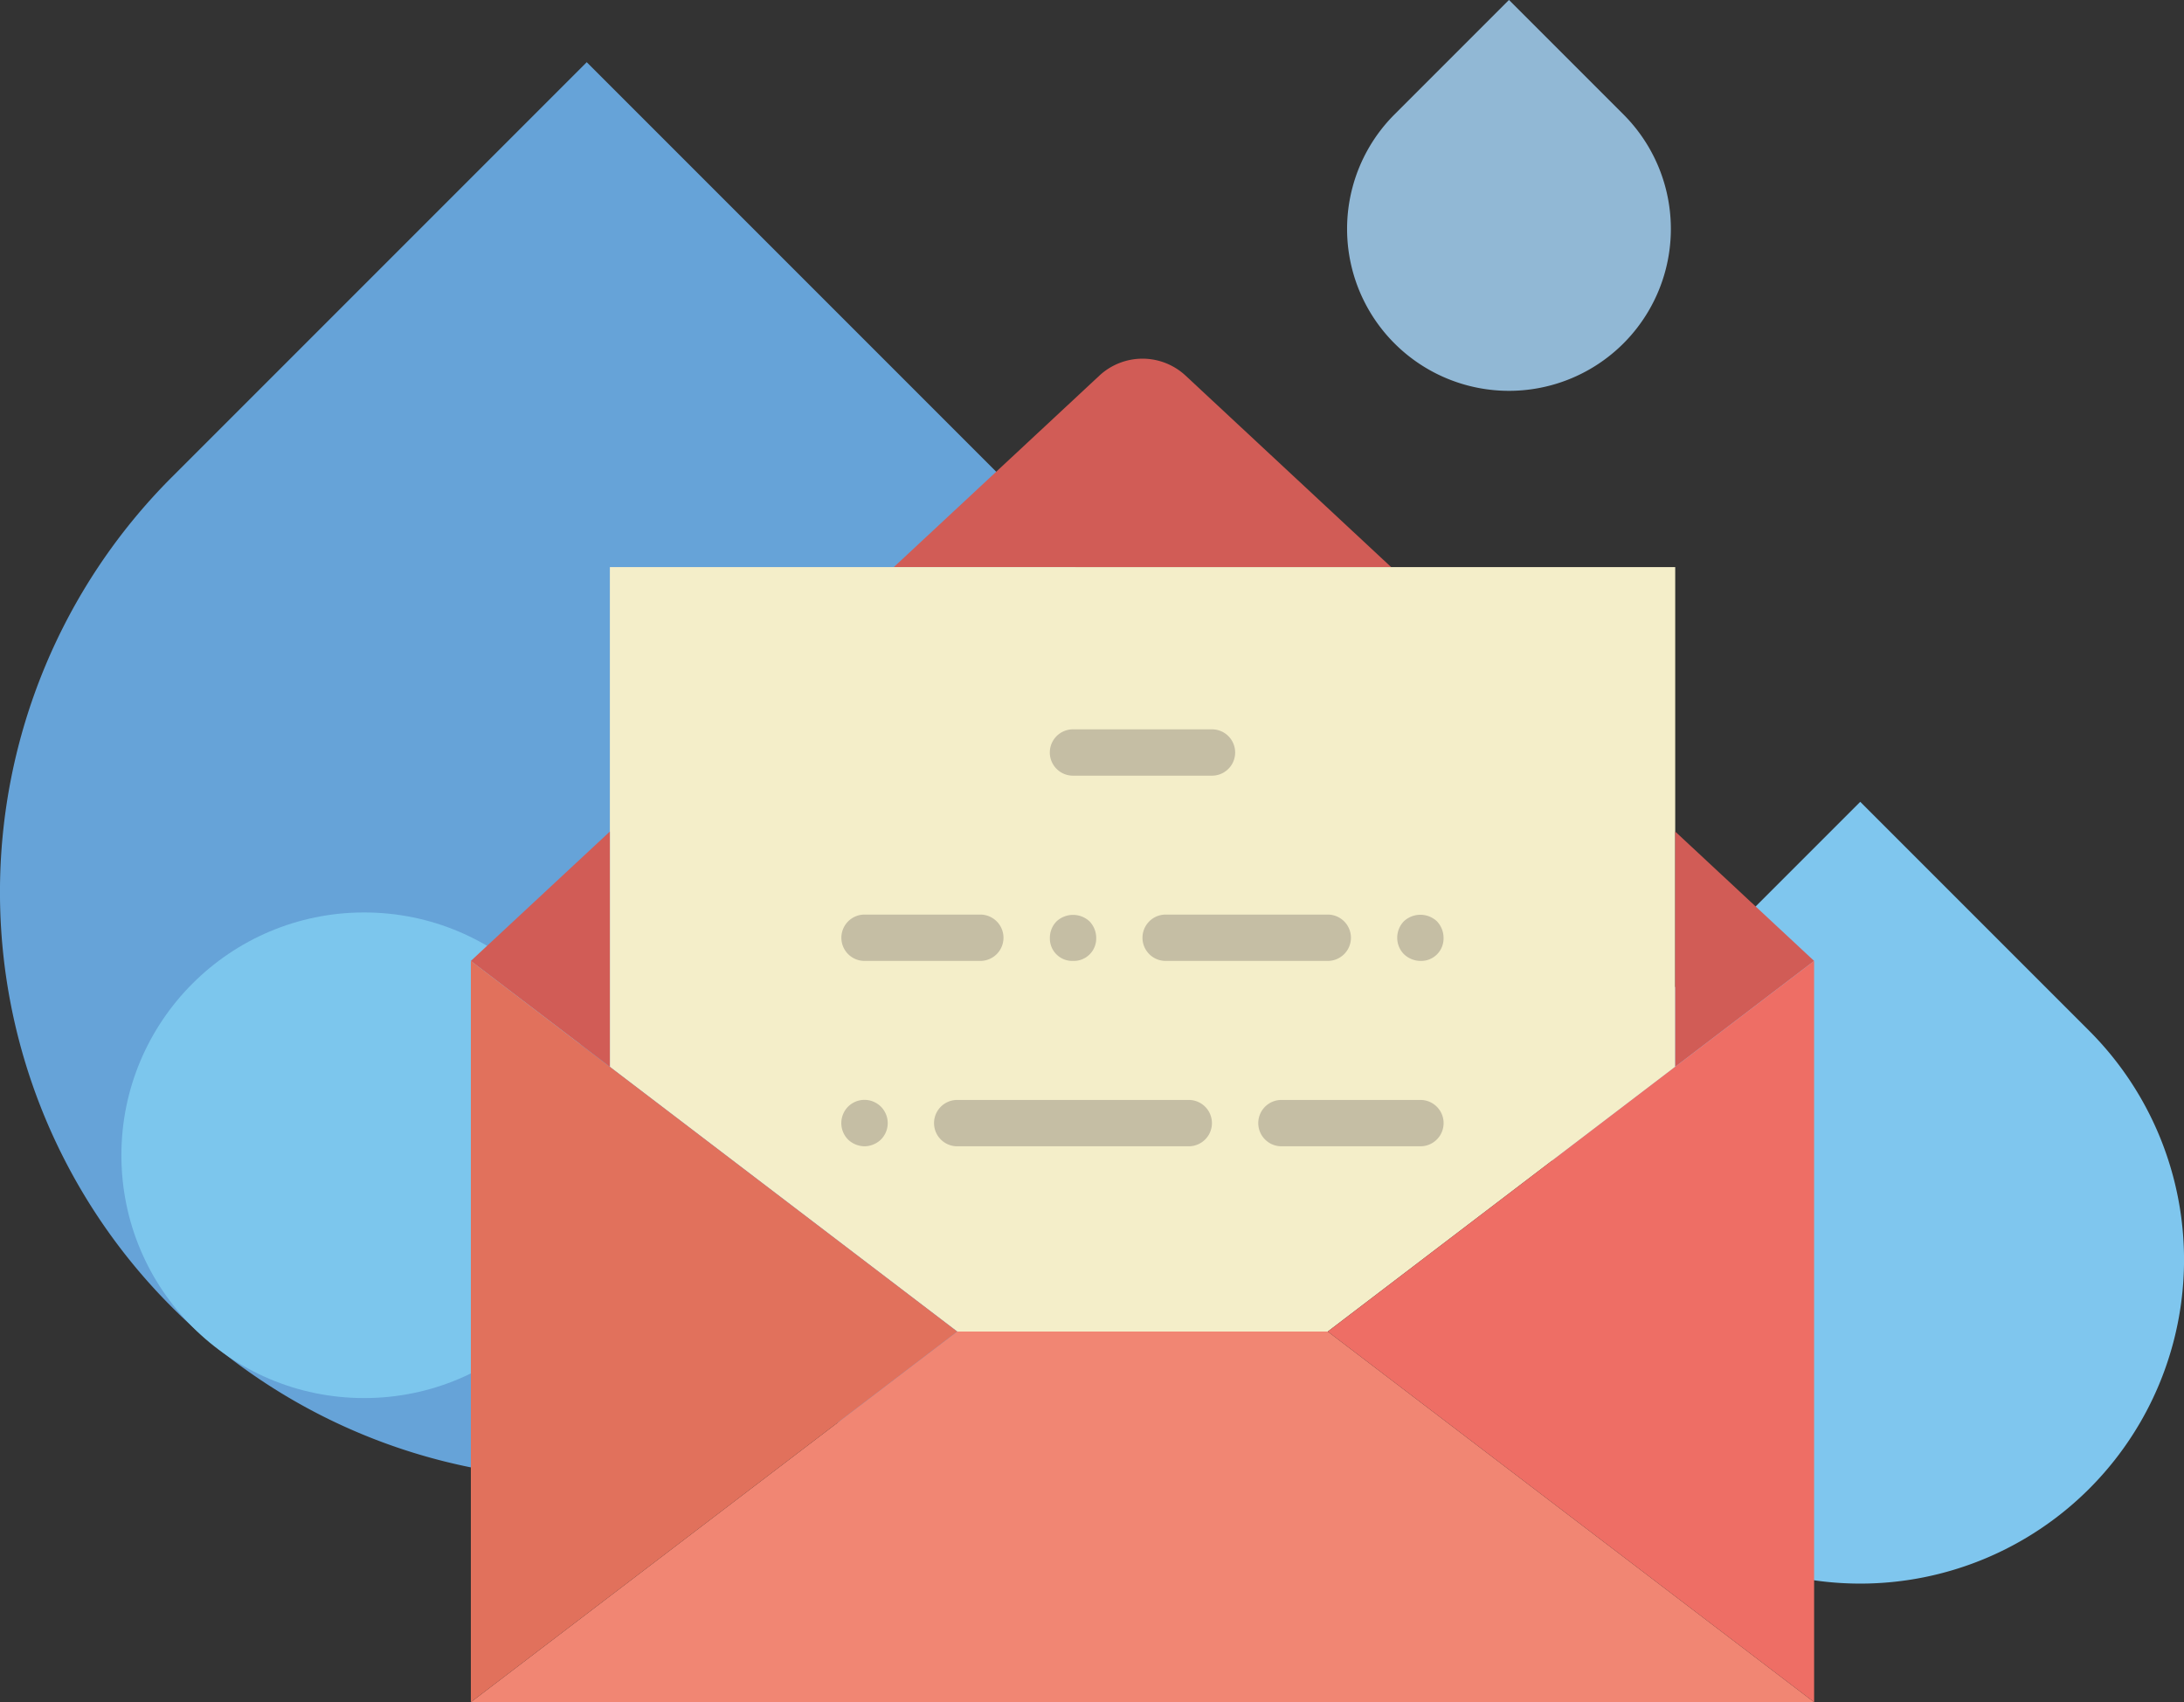 <svg id="Layer_1" data-name="Layer 1" xmlns="http://www.w3.org/2000/svg" viewBox="0 0 194.67 151.7"><rect x="0" y="0" width="194.67" height="151.7" fill="#333333" stroke="none"/><defs><style>.cls-1{fill:#66a3d8;}.cls-2{fill:#7fc6ee;}.cls-3{fill:#91b8d5;}.cls-4{fill:#7cc6ed;}.cls-5{fill:#d15c56;}.cls-6{fill:#f4eec9;}.cls-7{fill:#c5bea4;}.cls-8{fill:#f18673;}.cls-9{fill:#e1715c;}.cls-10{fill:#ee6e65;}</style></defs><title>notifications</title><path class="cls-1" d="M53.55,31h52.3a0,0,0,0,1,0,0v52.3a52.3,52.3,0,0,1-52.3,52.3h0a52.3,52.3,0,0,1-52.3-52.3v0A52.3,52.3,0,0,1,53.55,31Z" transform="translate(-44.47 58.47) rotate(-45)"/><path class="cls-2" d="M167.06,87.21h28.86a0,0,0,0,1,0,0v28.86a28.86,28.86,0,0,1-28.86,28.86h0a28.86,28.86,0,0,1-28.86-28.86v0A28.86,28.86,0,0,1,167.06,87.21Z" transform="translate(-34.39 148.33) rotate(-45)"/><path class="cls-3" d="M135.75,9.77h14.43a0,0,0,0,1,0,0V24.2a14.43,14.43,0,0,1-14.43,14.43h0A14.43,14.43,0,0,1,121.32,24.2v0A14.43,14.43,0,0,1,135.75,9.77Z" transform="translate(21.4 99.28) rotate(-45)"/><circle class="cls-4" cx="32.46" cy="102.96" r="21.64"/><path class="cls-5" d="M125.26,54.34L106.93,37.27a5.64,5.64,0,0,0-7.69,0L80.91,54.34h44.35Z" transform="translate(-1.25 -3.79)"/><polygon class="cls-6" points="149.32 50.54 54.36 50.54 54.36 95.08 85.32 118.67 118.35 118.67 149.32 95.08 149.32 50.54"/><path class="cls-7" d="M109.28,72.92H96.89a2.06,2.06,0,0,1,0-4.13h12.39A2.06,2.06,0,0,1,109.28,72.92Z" transform="translate(-1.25 -3.79)"/><path class="cls-7" d="M127.86,105.95H115.47a2.06,2.06,0,1,1,0-4.13h12.39A2.06,2.06,0,1,1,127.86,105.95Z" transform="translate(-1.25 -3.79)"/><path class="cls-7" d="M88.63,89.43H78.31a2.06,2.06,0,1,1,0-4.13H88.63A2.06,2.06,0,0,1,88.63,89.43Z" transform="translate(-1.25 -3.79)"/><path class="cls-7" d="M119.6,89.43H105.15a2.06,2.06,0,1,1,0-4.13H119.6A2.06,2.06,0,1,1,119.6,89.43Z" transform="translate(-1.25 -3.79)"/><path class="cls-7" d="M96.89,89.43a2,2,0,0,1-2.06-2.06,2.09,2.09,0,0,1,.6-1.47,2.16,2.16,0,0,1,2.93,0,2.13,2.13,0,0,1,.6,1.47A2,2,0,0,1,96.89,89.43Z" transform="translate(-1.25 -3.79)"/><path class="cls-7" d="M107.21,105.95H86.57a2.06,2.06,0,0,1,0-4.13h20.64A2.06,2.06,0,0,1,107.21,105.95Z" transform="translate(-1.25 -3.79)"/><path class="cls-7" d="M78.31,105.95a2.17,2.17,0,0,1-1.47-.6,2.09,2.09,0,0,1,0-2.93,2.07,2.07,0,0,1,2.93,2.93A2.14,2.14,0,0,1,78.31,105.95Z" transform="translate(-1.25 -3.79)"/><path class="cls-7" d="M127.86,89.43a2.17,2.17,0,0,1-1.47-.6,2.08,2.08,0,0,1-.6-1.47,2.12,2.12,0,0,1,.6-1.47,2.16,2.16,0,0,1,2.93,0,2.13,2.13,0,0,1,.6,1.47A2,2,0,0,1,127.86,89.43Z" transform="translate(-1.25 -3.79)"/><polygon class="cls-5" points="54.58 95.24 54.36 95.08 54.36 74.11 41.97 85.64 41.97 85.64 54.58 95.24 54.58 95.24"/><polygon class="cls-5" points="149.32 74.11 149.32 95.08 148.89 95.4 148.89 95.4 161.7 85.64 161.7 85.64 149.32 74.11"/><polygon class="cls-8" points="41.97 151.7 42.24 151.7 160.75 151.7 161.44 151.7 161.7 151.7 118.35 118.67 85.32 118.67 41.97 151.7"/><polygon class="cls-9" points="41.97 151.7 41.97 85.64 85.32 118.67 41.97 151.7"/><polygon class="cls-10" points="161.7 151.7 161.7 85.64 118.35 118.67 161.7 151.7"/></svg>